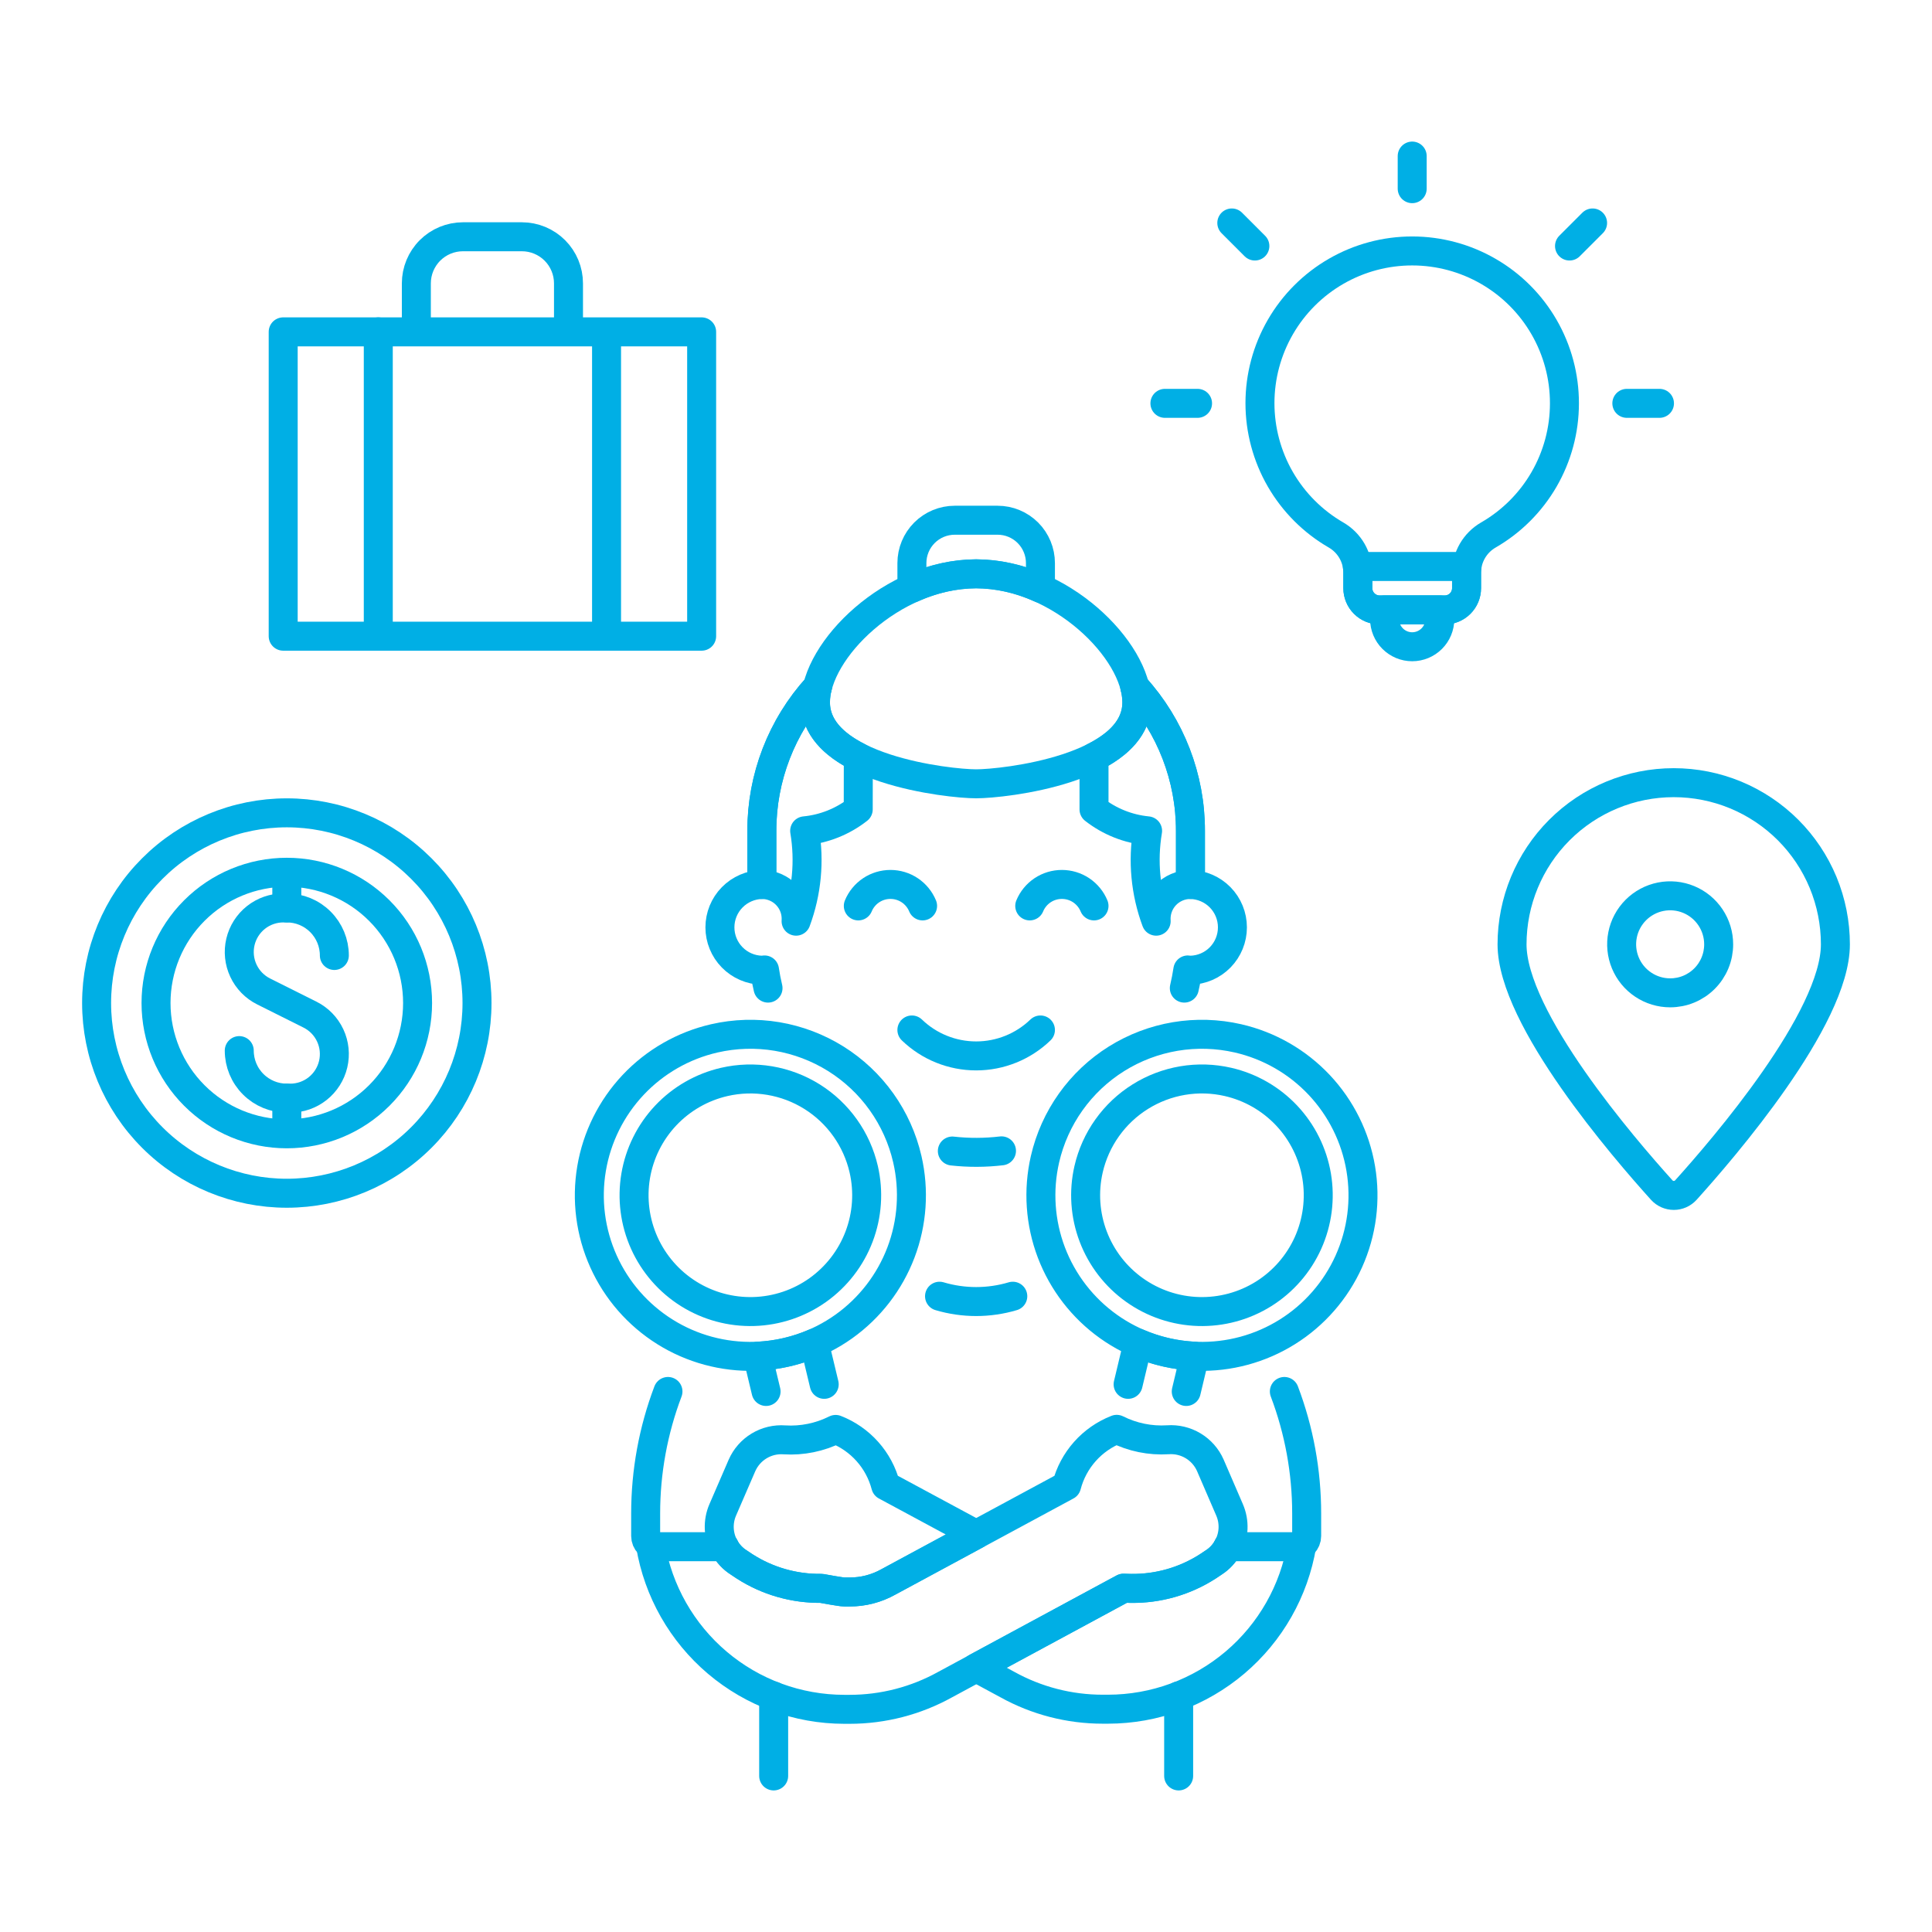 <?xml version="1.0" encoding="UTF-8"?>
<svg xmlns="http://www.w3.org/2000/svg" width="100" height="100" viewBox="0 0 100 100" fill="none">
  <path d="M14.658 17.177H36.317V32.929H14.658V17.177Z" stroke="#00AFE5" stroke-width="1.5" stroke-linecap="round" stroke-linejoin="round"></path>
  <path d="M19.58 17.177V32.857" stroke="#00AFE5" stroke-width="1.5" stroke-linecap="round" stroke-linejoin="round"></path>
  <path d="M31.395 17.252V32.93" stroke="#00AFE5" stroke-width="1.5" stroke-linecap="round" stroke-linejoin="round"></path>
  <path d="M21.55 17.08V14.667C21.55 14.027 21.804 13.414 22.256 12.962C22.708 12.51 23.322 12.255 23.961 12.255H27.014C27.653 12.255 28.267 12.51 28.719 12.962C29.171 13.414 29.425 14.027 29.425 14.667V17.08" stroke="#00AFE5" stroke-width="1.5" stroke-linecap="round" stroke-linejoin="round"></path>
  <path d="M5 51.917C5 54.528 6.037 57.032 7.884 58.879C9.73 60.725 12.234 61.762 14.845 61.762C17.456 61.762 19.96 60.725 21.806 58.879C23.653 57.032 24.69 54.528 24.69 51.917C24.69 49.306 23.653 46.802 21.806 44.956C19.96 43.109 17.456 42.072 14.845 42.072C12.234 42.072 9.73 43.109 7.884 44.956C6.037 46.802 5 49.306 5 51.917Z" stroke="#00AFE5" stroke-width="1.5" stroke-linecap="round" stroke-linejoin="round"></path>
  <path d="M8.076 51.917C8.076 53.712 8.789 55.434 10.059 56.703C11.328 57.973 13.05 58.686 14.845 58.686C16.64 58.686 18.362 57.973 19.631 56.703C20.901 55.434 21.614 53.712 21.614 51.917C21.614 50.122 20.901 48.4 19.631 47.131C18.362 45.861 16.64 45.148 14.845 45.148C13.05 45.148 11.328 45.861 10.059 47.131C8.789 48.4 8.076 50.122 8.076 51.917Z" stroke="#00AFE5" stroke-width="1.5" stroke-linecap="round" stroke-linejoin="round"></path>
  <path d="M17.306 49.455C17.306 48.802 17.047 48.176 16.585 47.715C16.124 47.253 15.498 46.994 14.845 46.994H14.666C14.152 46.994 13.653 47.167 13.25 47.486C12.847 47.805 12.563 48.251 12.445 48.751C12.327 49.252 12.381 49.777 12.599 50.243C12.817 50.709 13.185 51.087 13.645 51.317L16.045 52.517C16.505 52.747 16.873 53.125 17.091 53.591C17.309 54.056 17.363 54.582 17.245 55.082C17.127 55.582 16.844 56.028 16.441 56.347C16.038 56.666 15.539 56.84 15.025 56.84H14.845C14.192 56.84 13.566 56.581 13.105 56.119C12.643 55.658 12.384 55.032 12.384 54.379" stroke="#00AFE5" stroke-width="1.5" stroke-linecap="round" stroke-linejoin="round"></path>
  <path d="M14.845 46.994V45.764" stroke="#00AFE5" stroke-width="1.5" stroke-linecap="round" stroke-linejoin="round"></path>
  <path d="M14.845 58.069V56.839" stroke="#00AFE5" stroke-width="1.5" stroke-linecap="round" stroke-linejoin="round"></path>
  <path d="M86.632 40.511C84.413 40.511 82.284 41.393 80.715 42.962C79.146 44.532 78.264 46.66 78.263 48.879C78.263 52.728 84.079 59.457 86.012 61.599C86.091 61.686 86.187 61.755 86.294 61.803C86.402 61.85 86.518 61.875 86.635 61.875C86.753 61.875 86.869 61.85 86.977 61.803C87.084 61.755 87.18 61.686 87.259 61.599C89.192 59.457 95 52.728 95 48.879C95 47.78 94.784 46.692 94.364 45.676C93.943 44.661 93.327 43.738 92.55 42.961C91.773 42.184 90.85 41.568 89.835 41.147C88.819 40.727 87.731 40.511 86.632 40.511ZM86.448 51.389C85.951 51.389 85.466 51.242 85.053 50.966C84.639 50.69 84.317 50.298 84.127 49.839C83.937 49.38 83.887 48.876 83.984 48.388C84.081 47.901 84.32 47.454 84.671 47.102C85.023 46.751 85.47 46.512 85.957 46.415C86.445 46.318 86.95 46.368 87.408 46.558C87.867 46.748 88.259 47.071 88.535 47.484C88.811 47.897 88.958 48.382 88.958 48.879C88.958 49.209 88.894 49.535 88.768 49.84C88.642 50.145 88.457 50.422 88.224 50.655C87.991 50.888 87.714 51.073 87.409 51.199C87.104 51.325 86.778 51.389 86.448 51.389Z" stroke="#00AFE5" stroke-width="1.5" stroke-linecap="round" stroke-linejoin="round"></path>
  <path d="M73.095 9.766V8.078" stroke="#00AFE5" stroke-width="1.5" stroke-linecap="round" stroke-linejoin="round"></path>
  <path d="M81.238 12.734L82.432 11.54" stroke="#00AFE5" stroke-width="1.5" stroke-linecap="round" stroke-linejoin="round"></path>
  <path d="M84.205 20.877H85.894" stroke="#00AFE5" stroke-width="1.5" stroke-linecap="round" stroke-linejoin="round"></path>
  <path d="M64.952 12.734L63.758 11.54" stroke="#00AFE5" stroke-width="1.5" stroke-linecap="round" stroke-linejoin="round"></path>
  <path d="M61.985 20.877H60.296" stroke="#00AFE5" stroke-width="1.5" stroke-linecap="round" stroke-linejoin="round"></path>
  <path d="M75.909 30.445V29.645C75.909 29.537 75.917 29.428 75.933 29.321H70.257C70.272 29.428 70.281 29.537 70.281 29.645V30.445C70.281 30.744 70.4 31.03 70.611 31.241C70.821 31.452 71.108 31.571 71.406 31.571H74.783C75.082 31.571 75.368 31.452 75.579 31.241C75.79 31.03 75.909 30.744 75.909 30.445Z" stroke="#00AFE5" stroke-width="1.5" stroke-linecap="round" stroke-linejoin="round"></path>
  <path d="M80.975 20.877C80.977 19.494 80.614 18.134 79.923 16.935C79.232 15.736 78.238 14.74 77.04 14.048C75.843 13.355 74.484 12.99 73.1 12.989C71.717 12.988 70.357 13.351 69.159 14.042C67.96 14.734 66.965 15.728 66.272 16.926C65.58 18.124 65.215 19.483 65.215 20.867C65.215 22.25 65.579 23.61 66.27 24.808C66.962 26.006 67.957 27.001 69.155 27.693C69.497 27.891 69.781 28.175 69.979 28.518C70.176 28.86 70.281 29.248 70.281 29.643V30.443C70.281 30.741 70.4 31.028 70.611 31.239C70.821 31.45 71.108 31.569 71.406 31.569H74.783C74.931 31.569 75.077 31.54 75.214 31.483C75.35 31.427 75.475 31.344 75.579 31.239C75.684 31.135 75.767 31.011 75.823 30.874C75.88 30.737 75.909 30.591 75.909 30.443V29.643C75.909 29.248 76.013 28.86 76.211 28.517C76.409 28.175 76.693 27.891 77.035 27.693C78.233 27.003 79.228 26.01 79.919 24.814C80.611 23.617 80.975 22.259 80.975 20.877Z" stroke="#00AFE5" stroke-width="1.5" stroke-linecap="round" stroke-linejoin="round"></path>
  <path d="M74.524 31.571H71.666V32.047C71.666 32.426 71.817 32.789 72.085 33.057C72.353 33.325 72.716 33.476 73.095 33.476C73.474 33.476 73.838 33.325 74.106 33.057C74.374 32.789 74.524 32.426 74.524 32.047V31.571Z" stroke="#00AFE5" stroke-width="1.5" stroke-linecap="round" stroke-linejoin="round"></path>
  <path d="M52.422 67.092C51.185 67.46 49.867 67.46 48.63 67.092" stroke="#00AFE5" stroke-width="1.5" stroke-linecap="round" stroke-linejoin="round"></path>
  <path d="M42.312 35.555C40.457 37.594 39.431 40.253 39.435 43.009V45.781C38.855 45.794 38.303 46.033 37.897 46.447C37.49 46.862 37.263 47.419 37.263 48C37.263 48.58 37.49 49.137 37.897 49.552C38.303 49.967 38.855 50.206 39.435 50.218C39.481 50.218 39.525 50.207 39.571 50.204C39.618 50.522 39.679 50.836 39.753 51.144" stroke="#00AFE5" stroke-width="1.5" stroke-linecap="round" stroke-linejoin="round"></path>
  <path d="M49.293 59.577C50.139 59.671 50.992 59.668 51.837 59.568" stroke="#00AFE5" stroke-width="1.5" stroke-linecap="round" stroke-linejoin="round"></path>
  <path d="M53.853 53.311C52.96 54.173 51.767 54.654 50.526 54.654C49.285 54.654 48.092 54.173 47.199 53.311" stroke="#00AFE5" stroke-width="1.5" stroke-linecap="round" stroke-linejoin="round"></path>
  <path d="M47.753 46.89C47.617 46.561 47.386 46.279 47.09 46.081C46.794 45.883 46.446 45.778 46.09 45.778C45.733 45.778 45.385 45.883 45.089 46.081C44.793 46.279 44.562 46.561 44.426 46.89" stroke="#00AFE5" stroke-width="1.5" stroke-linecap="round" stroke-linejoin="round"></path>
  <path d="M56.626 46.89C56.49 46.561 56.259 46.279 55.963 46.081C55.667 45.883 55.319 45.778 54.962 45.778C54.606 45.778 54.258 45.883 53.962 46.081C53.666 46.279 53.435 46.561 53.299 46.89" stroke="#00AFE5" stroke-width="1.5" stroke-linecap="round" stroke-linejoin="round"></path>
  <path d="M44.426 39.185C43.158 38.547 42.208 37.636 42.208 36.354C42.209 36.084 42.242 35.816 42.308 35.554C40.453 37.593 39.427 40.251 39.431 43.008V45.78C39.675 45.78 39.916 45.83 40.14 45.927C40.364 46.024 40.565 46.166 40.731 46.344C40.898 46.522 41.026 46.733 41.107 46.963C41.189 47.193 41.222 47.437 41.205 47.68C41.759 46.187 41.912 44.575 41.649 43.004C42.66 42.906 43.622 42.521 44.422 41.894L44.426 39.185Z" stroke="#00AFE5" stroke-width="1.5" stroke-linecap="round" stroke-linejoin="round"></path>
  <path d="M56.626 39.185C57.894 38.547 58.844 37.636 58.844 36.354C58.842 36.084 58.807 35.815 58.739 35.554C60.594 37.593 61.621 40.251 61.617 43.008V45.78C61.373 45.78 61.132 45.83 60.908 45.927C60.684 46.024 60.483 46.166 60.316 46.344C60.15 46.522 60.022 46.733 59.941 46.963C59.859 47.193 59.826 47.437 59.843 47.68C59.289 46.187 59.136 44.575 59.399 43.004C58.388 42.906 57.426 42.521 56.626 41.894V39.185Z" stroke="#00AFE5" stroke-width="1.5" stroke-linecap="round" stroke-linejoin="round"></path>
  <path d="M50.526 29.7C51.675 29.712 52.809 29.966 53.853 30.446V29.146C53.853 28.855 53.796 28.566 53.684 28.297C53.573 28.028 53.41 27.783 53.204 27.577C52.998 27.371 52.753 27.207 52.484 27.096C52.215 26.984 51.926 26.927 51.635 26.927H49.417C48.829 26.927 48.265 27.161 47.849 27.577C47.434 27.993 47.2 28.557 47.2 29.145V30.445C48.244 29.966 49.377 29.712 50.526 29.7Z" stroke="#00AFE5" stroke-width="1.5" stroke-linecap="round" stroke-linejoin="round"></path>
  <path d="M50.526 29.7C46.188 29.7 42.208 33.656 42.208 36.355C42.208 39.806 49.097 40.57 50.526 40.57C51.955 40.57 58.844 39.806 58.844 36.355C58.844 33.655 54.864 29.7 50.526 29.7Z" stroke="#00AFE5" stroke-width="1.5" stroke-linecap="round" stroke-linejoin="round"></path>
  <path d="M42.661 71.653L42.15 69.52C41.22 69.92 40.226 70.15 39.215 70.197L39.652 72.022" stroke="#00AFE5" stroke-width="1.5" stroke-linecap="round" stroke-linejoin="round"></path>
  <path d="M46.963 60C47.333 61.607 47.218 63.287 46.633 64.829C46.047 66.37 45.018 67.703 43.675 68.66C42.333 69.616 40.736 70.153 39.088 70.202C37.44 70.251 35.814 69.811 34.417 68.936C33.019 68.061 31.912 66.792 31.236 65.288C30.56 63.784 30.345 62.114 30.619 60.488C30.892 58.862 31.642 57.353 32.772 56.153C33.903 54.953 35.364 54.115 36.971 53.746C38.038 53.501 39.142 53.468 40.222 53.649C41.301 53.831 42.334 54.223 43.262 54.803C44.19 55.384 44.995 56.142 45.63 57.034C46.264 57.925 46.718 58.933 46.963 60Z" stroke="#00AFE5" stroke-width="1.5" stroke-linecap="round" stroke-linejoin="round"></path>
  <path d="M44.706 60.519C44.973 61.679 44.889 62.893 44.466 64.006C44.043 65.119 43.3 66.081 42.33 66.772C41.36 67.462 40.207 67.849 39.017 67.884C37.827 67.919 36.653 67.601 35.644 66.969C34.635 66.337 33.836 65.42 33.348 64.334C32.86 63.248 32.705 62.042 32.902 60.868C33.1 59.694 33.641 58.605 34.458 57.738C35.275 56.872 36.33 56.267 37.49 56C39.046 55.643 40.681 55.918 42.034 56.765C43.387 57.613 44.348 58.963 44.706 60.519Z" stroke="#00AFE5" stroke-width="1.5" stroke-linecap="round" stroke-linejoin="round"></path>
  <path d="M58.391 71.653L58.9 69.52C59.83 69.92 60.824 70.15 61.835 70.197L61.4 72.022" stroke="#00AFE5" stroke-width="1.5" stroke-linecap="round" stroke-linejoin="round"></path>
  <path d="M54.089 60C53.719 61.607 53.834 63.287 54.419 64.829C55.005 66.37 56.034 67.703 57.377 68.66C58.719 69.616 60.316 70.153 61.964 70.202C63.612 70.251 65.238 69.811 66.635 68.936C68.033 68.061 69.14 66.792 69.816 65.288C70.492 63.784 70.707 62.114 70.433 60.488C70.16 58.862 69.41 57.353 68.28 56.153C67.149 54.953 65.688 54.115 64.081 53.746C63.014 53.501 61.91 53.468 60.83 53.649C59.751 53.831 58.718 54.223 57.79 54.803C56.862 55.384 56.057 56.142 55.422 57.034C54.788 57.925 54.334 58.933 54.089 60Z" stroke="#00AFE5" stroke-width="1.5" stroke-linecap="round" stroke-linejoin="round"></path>
  <path d="M56.345 60.519C56.078 61.679 56.162 62.893 56.585 64.005C57.008 65.118 57.751 66.081 58.721 66.771C59.691 67.462 60.844 67.849 62.034 67.884C63.224 67.919 64.398 67.601 65.407 66.969C66.416 66.337 67.215 65.42 67.703 64.334C68.191 63.248 68.346 62.042 68.149 60.868C67.951 59.694 67.41 58.605 66.594 57.738C65.777 56.872 64.722 56.267 63.562 56C62.791 55.823 61.993 55.799 61.214 55.93C60.434 56.062 59.688 56.345 59.018 56.765C58.347 57.184 57.767 57.732 57.308 58.376C56.849 59.02 56.522 59.748 56.345 60.519Z" stroke="#00AFE5" stroke-width="1.5" stroke-linecap="round" stroke-linejoin="round"></path>
  <path d="M34.574 72.022C33.81 74.039 33.419 76.179 33.419 78.336V79.506C33.419 79.652 33.477 79.793 33.581 79.896C33.684 80 33.825 80.058 33.971 80.058H37.493" stroke="#00AFE5" stroke-width="1.5" stroke-linecap="round" stroke-linejoin="round"></path>
  <path d="M66.478 72.022C67.242 74.039 67.633 76.179 67.633 78.336V79.506C67.633 79.579 67.619 79.65 67.591 79.717C67.563 79.784 67.523 79.845 67.471 79.896C67.42 79.948 67.359 79.988 67.292 80.016C67.225 80.044 67.153 80.058 67.081 80.058H63.559" stroke="#00AFE5" stroke-width="1.5" stroke-linecap="round" stroke-linejoin="round"></path>
  <path d="M37.493 80.061C37.666 80.395 37.925 80.677 38.243 80.877L38.543 81.077C39.727 81.837 41.108 82.232 42.514 82.213C42.514 82.213 43.526 82.401 43.703 82.401H43.978C44.678 82.402 45.367 82.224 45.978 81.882L55.207 76.9C55.378 76.243 55.702 75.637 56.153 75.129C56.603 74.622 57.168 74.229 57.8 73.982C58.619 74.392 59.532 74.579 60.447 74.522C60.906 74.489 61.363 74.598 61.757 74.835C62.151 75.072 62.462 75.425 62.647 75.846L63.64 78.146C63.773 78.451 63.835 78.782 63.822 79.115C63.808 79.448 63.72 79.773 63.563 80.066C63.39 80.4 63.131 80.681 62.813 80.882L62.513 81.082C61.329 81.842 59.948 82.237 58.541 82.218H58.486L58.155 82.207L57.846 82.373L48.921 87.194C47.409 88.033 45.708 88.474 43.978 88.474H43.7C41.293 88.472 38.965 87.617 37.128 86.061C35.292 84.504 34.066 82.348 33.669 79.974" stroke="#00AFE5" stroke-width="1.5" stroke-linecap="round" stroke-linejoin="round"></path>
  <path d="M63.559 80.061C63.386 80.394 63.127 80.676 62.809 80.877L62.509 81.077C61.325 81.837 59.944 82.232 58.537 82.213L58.151 82.202L57.842 82.368L50.526 86.32L52.133 87.188C53.645 88.028 55.346 88.468 57.075 88.468H57.351C59.758 88.466 62.086 87.611 63.923 86.054C65.759 84.498 66.985 82.342 67.382 79.968" stroke="#00AFE5" stroke-width="1.5" stroke-linecap="round" stroke-linejoin="round"></path>
  <path d="M38.243 80.877L38.543 81.077C39.727 81.837 41.108 82.232 42.514 82.213L43.121 82.32C43.372 82.362 43.621 82.401 43.703 82.401H43.978C44.678 82.402 45.367 82.224 45.978 81.882L50.531 79.424L45.845 76.9C45.673 76.244 45.349 75.638 44.898 75.132C44.448 74.626 43.883 74.233 43.252 73.987C42.432 74.397 41.519 74.584 40.604 74.527C40.145 74.493 39.687 74.602 39.293 74.84C38.899 75.077 38.589 75.431 38.404 75.852L37.411 78.146C37.278 78.451 37.216 78.782 37.229 79.115C37.243 79.447 37.331 79.773 37.488 80.066C37.663 80.399 37.924 80.678 38.243 80.877Z" stroke="#00AFE5" stroke-width="1.5" stroke-linecap="round" stroke-linejoin="round"></path>
  <path d="M40.045 87.789V91.922" stroke="#00AFE5" stroke-width="1.5" stroke-linecap="round" stroke-linejoin="round"></path>
  <path d="M61.007 91.922V87.781" stroke="#00AFE5" stroke-width="1.5" stroke-linecap="round" stroke-linejoin="round"></path>
  <path d="M61.3 51.144C61.373 50.836 61.434 50.522 61.482 50.204C61.528 50.204 61.571 50.218 61.618 50.218C62.198 50.206 62.751 49.967 63.157 49.552C63.563 49.137 63.79 48.58 63.79 48C63.79 47.419 63.563 46.862 63.157 46.447C62.751 46.033 62.198 45.794 61.618 45.781V43.009C61.622 40.253 60.596 37.594 58.741 35.555" stroke="#00AFE5" stroke-width="1.5" stroke-linecap="round" stroke-linejoin="round"></path>
</svg>

